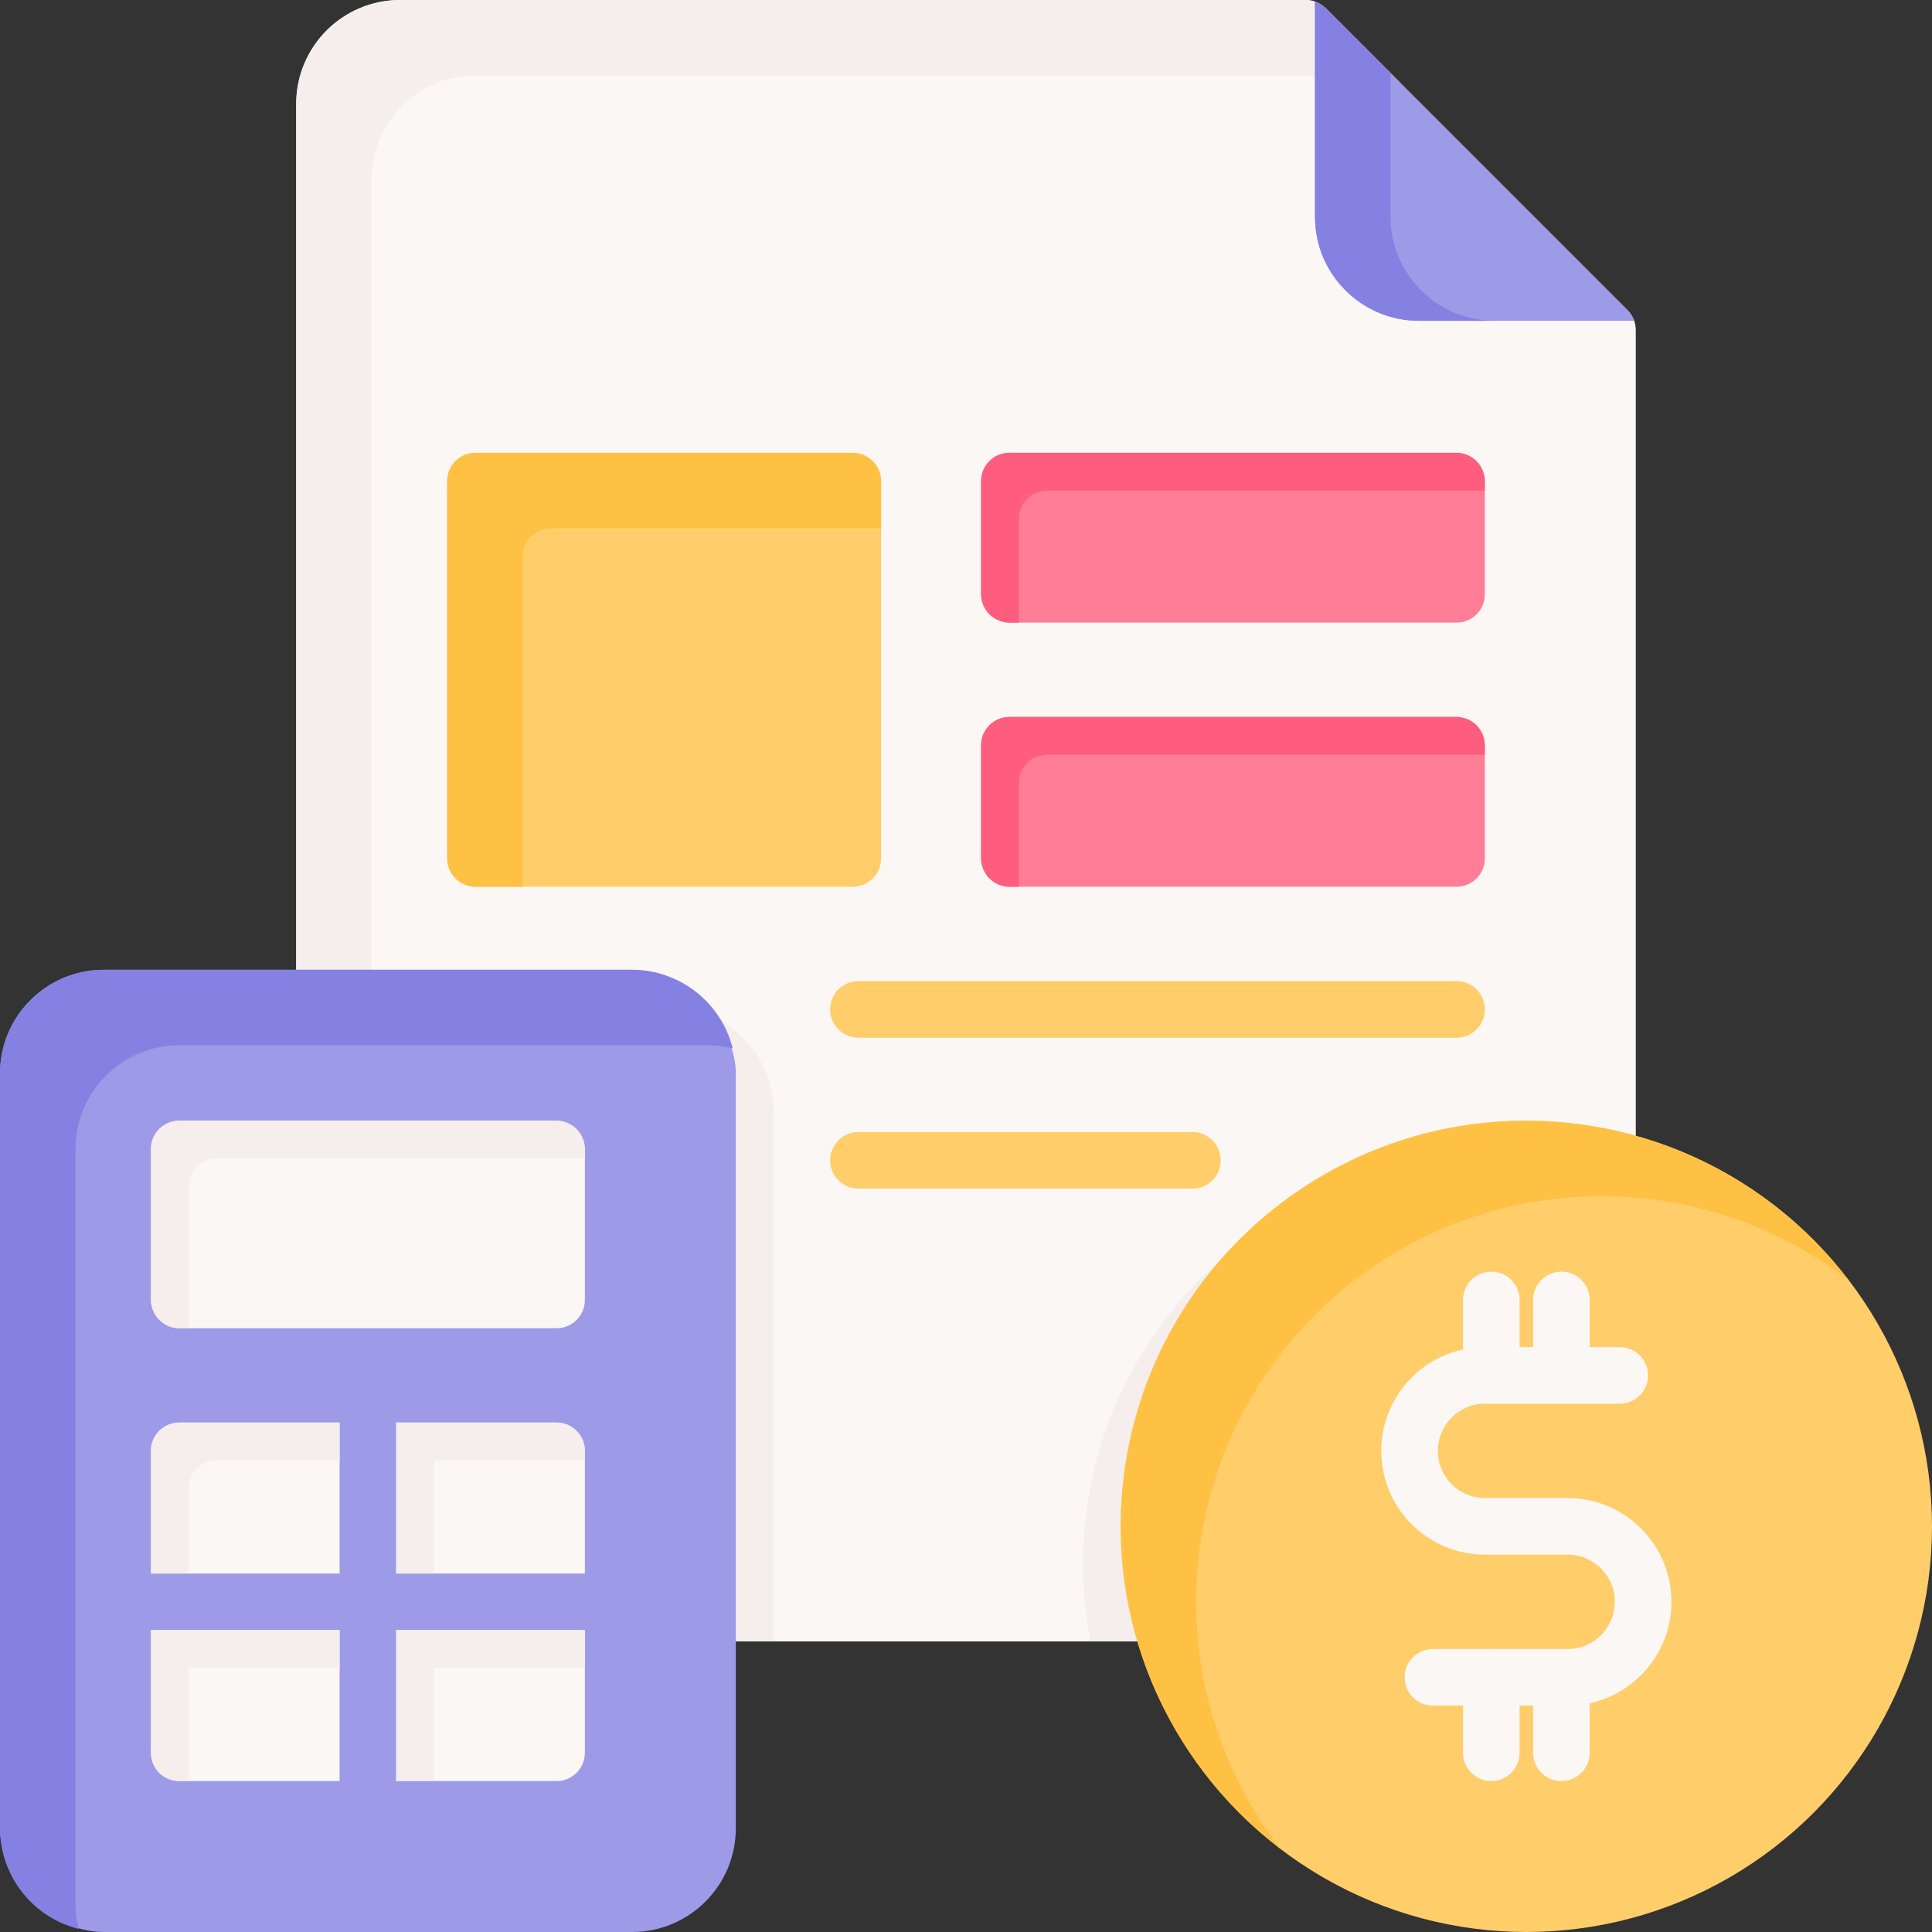 <?xml version="1.0" encoding="UTF-8"?><svg id="financial-calculation" xmlns="http://www.w3.org/2000/svg" viewBox="0 0 512 512"><rect x="0" y="0" width="512" height="512" fill="#333333" stroke="none"/><defs><style>.cls-1{fill:#8481e2;}.cls-2{fill:#ffc144;}.cls-3{fill:#ff5d7d;}.cls-4{fill:#f5eeec;}.cls-5{fill:#ff7d97;}.cls-6{fill:#9d9ae8;}.cls-7{fill:#faf7f5;}.cls-8{fill:#ffcd69;}</style></defs><path class="cls-7" d="m431.3,82.2L351.3,2.2C349.897.79,347.989-.002,346,0H106c-15.179.022-27.478,12.321-27.5,27.5v400c0,4.142,3.358,7.5,7.5,7.5h340c4.142,0,7.5-3.358,7.5-7.5h0V87.5c.002-1.989-.79-3.897-2.2-5.3Z"/><path class="cls-4" d="m98.5,47.5c.022-15.179,12.321-27.478,27.5-27.5h240c1.989-.002,3.897.79,5.3,2.2l-20-20C349.897.79,347.989-.002,346,0H106c-15.179.022-27.478,12.321-27.5,27.5v400c0,4.142,3.358,7.5,7.5,7.5h12.5V47.5Z"/><path class="cls-4" d="m205,294.5c-.022-15.179-12.321-27.478-27.5-27.5h-99v160.5c0,4.142,3.358,7.5,7.5,7.5h119v-140.5Z"/><rect class="cls-6" y="257" width="195" height="255" rx="27.5" ry="27.5"/><path class="cls-1" d="m20,504.5v-200c.022-15.179,12.321-27.478,27.5-27.5h140c2.252.001,4.495.277,6.68.82-3.084-12.226-14.071-20.8-26.68-20.82H27.5c-15.179.022-27.478,12.321-27.5,27.5v200c.02,12.609,8.594,23.596,20.82,26.68-.543-2.185-.818-4.428-.82-6.68Z"/><path class="cls-4" d="m394.5,307c-59.376.022-107.492,48.173-107.471,107.549.003,6.864.662,13.712,1.971,20.451h137c4.142,0,7.5-3.358,7.5-7.5h0v-113.18c-12.43-4.848-25.657-7.331-39-7.32Z"/><circle class="cls-8" cx="404.5" cy="404.5" r="107.5"/><path class="cls-2" d="m317,424.5c-.035-59.337,48.04-107.468,107.377-107.503,23.662-.014,46.666,7.784,65.443,22.183-36.055-47.141-103.499-56.127-150.64-20.072s-56.127,103.499-20.072,150.64c5.774,7.549,12.523,14.298,20.072,20.072-14.402-18.728-22.201-41.695-22.18-65.32Z"/><path class="cls-5" d="m431.3,82.2L351.3,2.2c-.789-.79-1.746-1.391-2.8-1.76v57.06c.022,15.179,12.321,27.478,27.5,27.5h57.06c-.369-1.054-.97-2.011-1.76-2.8Z"/><rect class="cls-7" x="40" y="297" width="115" height="55" rx="7.5" ry="7.5"/><path class="cls-7" d="m147.5,377h-42.5v40h50v-32.5c0-4.142-3.358-7.5-7.5-7.5h0Zm-107.5,7.5v32.5h50v-40h-42.5c-4.142,0-7.5,3.358-7.5,7.5h0Zm0,80c0,4.142,3.358,7.5,7.5,7.5h42.5v-40h-50v32.5Zm65,7.5h42.5c4.142,0,7.5-3.358,7.5-7.5h0v-32.5h-50v40Z"/><path class="cls-4" d="m57.5,307h97.5v-2.5c0-4.142-3.358-7.5-7.5-7.5H47.5c-4.142,0-7.5,3.358-7.5,7.5h0v40c0,4.142,3.358,7.5,7.5,7.5h2.5v-37.5c0-4.142,3.358-7.5,7.5-7.5h0Zm97.5,80v-2.5c0-4.142-3.358-7.5-7.5-7.5h-42.5v40h10v-30h40Zm-97.5,0h32.5v-10h-42.5c-4.142,0-7.5,3.358-7.5,7.5h0v32.5h10v-22.5c0-4.142,3.358-7.5,7.5-7.5h0Zm32.5,55v-10h-50v32.5c0,4.142,3.358,7.5,7.5,7.5h2.5v-30h40Z"/><polygon class="cls-4" points="155 442 155 432 105 432 105 472 115 472 115 442 155 442"/><rect class="cls-5" x="260" y="120" width="133.5" height="45" rx="7.5" ry="7.5"/><rect class="cls-5" x="260" y="190" width="133.5" height="45" rx="7.5" ry="7.5"/><path class="cls-3" d="m277.5,130h116v-2.5c0-4.142-3.358-7.5-7.5-7.5h-118.5c-4.142,0-7.5,3.358-7.5,7.5h0v30c0,4.142,3.358,7.5,7.5,7.5h2.5v-27.5c0-4.142,3.358-7.5,7.5-7.5Zm0,70h116v-2.5c0-4.142-3.358-7.5-7.5-7.5h-118.5c-4.142,0-7.5,3.358-7.5,7.5v30c0,4.142,3.358,7.5,7.5,7.5h2.5v-27.5c0-4.142,3.358-7.5,7.5-7.5Z"/><rect class="cls-8" x="118.5" y="120" width="115" height="115" rx="7.5" ry="7.5"/><path class="cls-2" d="m138.5,147.5c0-4.142,3.358-7.5,7.5-7.5h87.5v-12.5c0-4.142-3.358-7.5-7.5-7.5h-100c-4.142,0-7.5,3.358-7.5,7.5h0v100c0,4.142,3.358,7.5,7.5,7.5h12.5v-87.5Z"/><path class="cls-8" d="m316,315h-88.5c-4.142,0-7.5-3.358-7.5-7.5s3.358-7.5,7.5-7.5h88.5c4.142,0,7.5,3.358,7.5,7.5s-3.358,7.5-7.5,7.5Zm70-40h-158.5c-4.142,0-7.5-3.358-7.5-7.5s3.358-7.5,7.5-7.5h158.5c4.142,0,7.5,3.358,7.5,7.5s-3.358,7.5-7.5,7.5Z"/><path class="cls-7" d="m415.45,452h-35.71c-4.142,0-7.5-3.358-7.5-7.5s3.358-7.5,7.5-7.5h35.71c6.904,0,12.5-5.596,12.5-12.5s-5.596-12.5-12.5-12.5h-21.9c-15.188,0-27.5-12.312-27.5-27.5s12.312-27.5,27.5-27.5h35.71c4.142,0,7.5,3.358,7.5,7.5s-3.358,7.5-7.5,7.5h-35.71c-6.904,0-12.5,5.596-12.5,12.5s5.596,12.5,12.5,12.5h21.9c15.188,0,27.5,12.312,27.5,27.5s-12.312,27.5-27.5,27.5h0Z"/><path class="cls-7" d="m395.21,370.33c-4.142,0-7.5-3.358-7.5-7.5h0v-18.33c0-4.142,3.358-7.5,7.5-7.5s7.5,3.358,7.5,7.5v18.33c.006,4.137-3.343,7.494-7.48,7.5h-.02Zm0,101.67c-4.142,0-7.5-3.358-7.5-7.5h0v-18.33c0-4.142,3.358-7.5,7.5-7.5s7.5,3.358,7.5,7.5v18.33c0,4.142-3.358,7.5-7.5,7.5h0Zm18.58-101.67c-4.137.006-7.494-3.343-7.5-7.48v-18.35c0-4.142,3.358-7.5,7.5-7.5s7.5,3.358,7.5,7.5v18.33c0,4.142-3.358,7.5-7.5,7.5h0Zm0,101.67c-4.142,0-7.5-3.358-7.5-7.5h0v-18.33c0-4.142,3.358-7.5,7.5-7.5s7.5,3.358,7.5,7.5v18.33c0,4.142-3.358,7.5-7.5,7.5h0Z"/><path class="cls-6" d="m431.3,82.2L351.3,2.2c-.789-.79-1.746-1.391-2.8-1.76v57.06c.022,15.179,12.321,27.478,27.5,27.5h57.06c-.369-1.054-.97-2.011-1.76-2.8Z"/><path class="cls-1" d="m368.5,57.5V19.39l-17.2-17.19c-.789-.79-1.746-1.391-2.8-1.76v57.06c.022,15.179,12.321,27.478,27.5,27.5h20c-15.179-.022-27.478-12.321-27.5-27.5Z"/></svg>